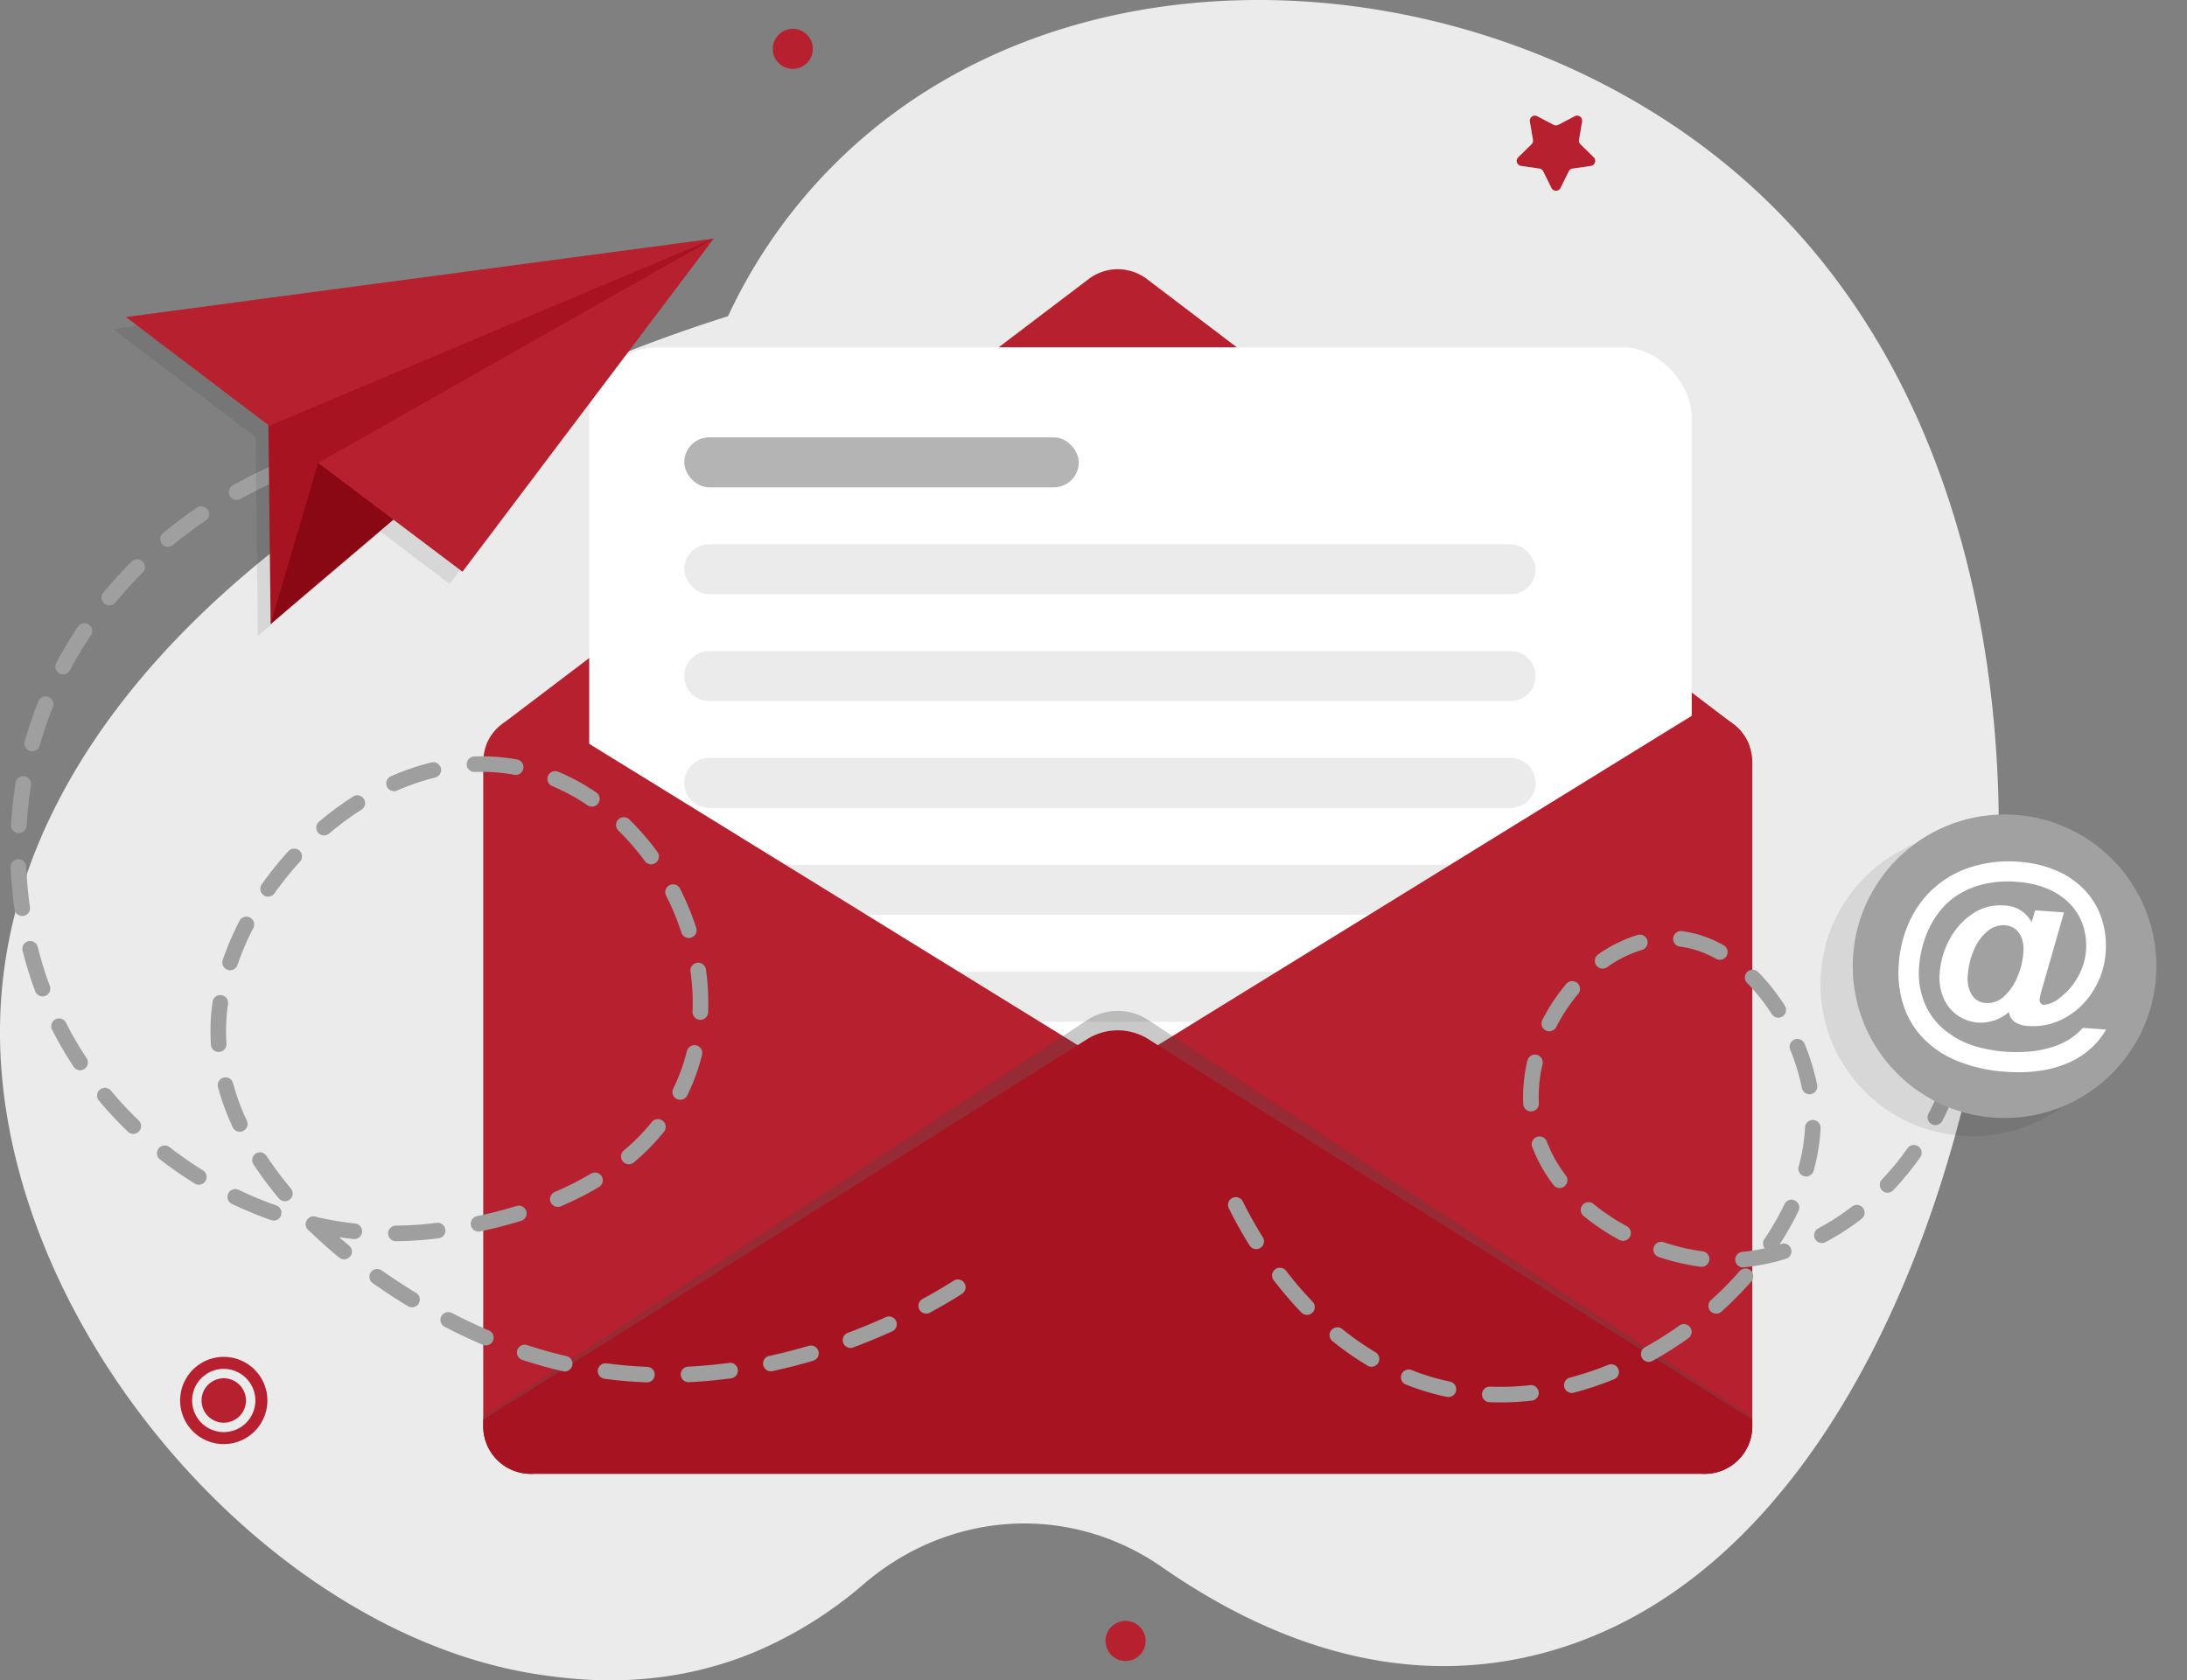 <svg xmlns="http://www.w3.org/2000/svg" width="441.749" height="339.5" viewBox="0 0 441.749 339.5"><rect x="0" y="0" width="441.749" height="339.5" fill="#808080" stroke="none"/><defs><style>.a{fill:#ebebeb;}.b{fill:#dfe5ea;}.c{fill:#b7202e;}.d{fill:#fff;}.e{fill:#474747;opacity:0.29;}.f{fill:#a71321;}.g{fill:#b4b4b4;}.h{fill:#9f9f9f;}.i{fill:#232323;opacity:0.1;}.j{fill:#8a0814;}.k{fill:#a1a1a1;}</style></defs><g transform="translate(-812.249 -681.186)"><g transform="translate(812.249 681.186)"><g transform="translate(0 0)"><path class="a" d="M959.3,745.071a107.655,107.655,0,0,1,14.207-22.641c46.049-56.333,136.535-51.587,189.593-6.178,58.844,50.361,53.4,135.119,52.2,149.6-4.184,50.38-30.34,132.387-90.5,149.092-27.95,7.761-54.619-.966-77.885-17.155-18.375-12.785-42.6-11.592-60.142,3.4a83.248,83.248,0,0,1-22.245,13.855c-18.593,7.681-35.145,5.623-42.314,4.641-55.886-7.654-110.478-71.282-109.964-130.775C812.842,820.636,885.906,768.271,959.3,745.071Z" transform="translate(-812.248 -681.186)"/><g transform="translate(97.607 54.396)"><path class="b" d="M1847.336,1842.552v134.221c0,.163-.008.326-.016.5,0,.078-.008.156-.015.233s-.008.148-.016.225c0,.031-.008.062-.008.093-.008.054-.016.1-.023.148-.008.117-.031.233-.047.35s-.039.226-.062.334a1.243,1.243,0,0,1-.039.163.351.351,0,0,1-.023.124,1.251,1.251,0,0,1-.039.163c-.023.1-.055.2-.078.3a.141.141,0,0,1-.016.054c-.054.171-.1.342-.163.505a.029.029,0,0,1-.008.024c-.031.085-.062.171-.093.249s-.062.148-.085.218a.318.318,0,0,0-.023.062c-.093.21-.187.428-.3.63-.031.062-.07.14-.109.21s-.078.132-.117.2-.07.132-.117.194c-.078.132-.163.264-.249.389-.054.085-.109.156-.156.233-.132.171-.257.342-.4.505-.1.125-.2.241-.3.35s-.21.225-.319.334c-.046.055-.1.1-.155.156a1.168,1.168,0,0,1-.148.132c-.054.055-.117.109-.179.164-.016.015-.039.031-.055.047-.148.132-.3.256-.459.373a.209.209,0,0,0-.047.039c-.124.086-.249.179-.381.264-.047.031-.085.062-.125.085-.07.047-.14.093-.21.132a1.228,1.228,0,0,1-.171.1c-.062.039-.124.078-.187.109a8.719,8.719,0,0,1-1.368.63c-.031.008-.054.023-.085.031s-.07.023-.1.031c-.109.039-.218.078-.334.109-.195.062-.389.109-.583.156l-.3.07a1.677,1.677,0,0,1-.194.031l-.241.047c-.015,0-.023,0-.031.008l-.194.023c-.031,0-.062.008-.094.008l-.171.023c-.031,0-.062.008-.1.008l-.358.023c-.171.008-.342.015-.513.015H1600.6c-.171,0-.342-.008-.513-.015l-.358-.023a3.488,3.488,0,0,1-.4-.047,2,2,0,0,1-.225-.031c-.187-.023-.373-.062-.552-.1a1.132,1.132,0,0,1-.156-.039c-.195-.047-.389-.093-.583-.156-.117-.039-.226-.07-.334-.109a10.445,10.445,0,0,1-1.508-.661l-.35-.21c-.132-.078-.264-.163-.389-.249a9.685,9.685,0,0,1-2.045-1.858q-.21-.245-.4-.513a9.194,9.194,0,0,1-1.065-1.913c-.062-.155-.124-.327-.187-.49s-.109-.334-.163-.505-.093-.342-.132-.513-.07-.319-.1-.482c-.008-.023-.008-.054-.015-.078-.023-.155-.047-.319-.062-.474a.058.058,0,0,1-.008-.039c-.015-.124-.023-.241-.031-.365-.023-.241-.031-.482-.031-.731V1842.552a9.567,9.567,0,0,1,3.5-7.41.441.441,0,0,1,.062-.047l.5-.381a9.528,9.528,0,0,1,5.544-1.765h237.13a6.553,6.553,0,0,1,.684.031.337.337,0,0,1,.124.008c.218.015.443.039.653.07l.148.023c.187.031.373.07.552.117a.89.89,0,0,1,.14.031c.225.054.443.116.661.186.2.062.412.14.606.218a7.764,7.764,0,0,1,.816.381,4.691,4.691,0,0,1,.436.233,6.256,6.256,0,0,1,.715.467c.008-.008.008,0,.008,0l.5.381a.452.452,0,0,1,.062.047c.132.1.249.21.365.319.093.078.179.163.264.249a8.389,8.389,0,0,1,.747.824q.163.2.3.4a9.014,9.014,0,0,1,1.019,1.788c.078.171.148.35.218.529,0,.008.008.016.008.023a8.877,8.877,0,0,1,.272.878c.039.148.07.288.1.436.023.117.047.225.062.342s.039.233.054.35a3.855,3.855,0,0,1,.047.42,2.766,2.766,0,0,1,.023.358C1847.328,1842.217,1847.336,1842.388,1847.336,1842.552Z" transform="translate(-1591 -1742.986)"/><path class="c" d="M1850.776,1211.466H1595.59a9.6,9.6,0,0,1,2.924-4.129.441.441,0,0,1,.062-.047l.5-.381,118.227-89.745a9.717,9.717,0,0,1,11.764,0l118.219,89.745c.008-.008.008,0,.008,0l.5.381a.452.452,0,0,1,.062.047c.132.1.249.21.365.319.093.078.179.163.264.249a8.389,8.389,0,0,1,.747.824q.163.2.3.4a9.014,9.014,0,0,1,1.019,1.788c.078.171.148.35.218.529C1850.768,1211.45,1850.776,1211.458,1850.776,1211.466Z" transform="translate(-1595.015 -1115.181)"/><rect class="d" width="222.692" height="219.249" rx="14" transform="translate(21.407 15.773)"/><rect class="a" width="171.969" height="10.108" rx="5.054" transform="translate(40.601 55.56)"/><path class="a" d="M5.054,0H166.915a5.054,5.054,0,0,1,5.054,5.054v0a5.054,5.054,0,0,1-5.054,5.054H5.054A5.054,5.054,0,0,1,0,5.054v0A5.054,5.054,0,0,1,5.054,0Z" transform="translate(40.601 77.154)"/><path class="a" d="M5.054,0H166.915a5.054,5.054,0,0,1,5.054,5.054v0a5.054,5.054,0,0,1-5.054,5.054H5.054A5.054,5.054,0,0,1,0,5.054v0A5.054,5.054,0,0,1,5.054,0Z" transform="translate(40.601 98.749)"/><path class="a" d="M5.054,0h161.86a5.054,5.054,0,0,1,5.054,5.054v0a5.054,5.054,0,0,1-5.054,5.054H5.054A5.054,5.054,0,0,1,0,5.054v0A5.054,5.054,0,0,1,5.054,0Z" transform="translate(40.601 120.343)"/><path class="a" d="M5.054,0H166.915a5.054,5.054,0,0,1,5.054,5.054v0a5.054,5.054,0,0,1-5.054,5.054H5.054A5.054,5.054,0,0,1,0,5.054v0A5.054,5.054,0,0,1,5.054,0Z" transform="translate(40.601 141.938)"/><path class="c" d="M1719.172,1913.263v.008a6.285,6.285,0,0,1-1.322,1.089l-116.719,72.017h-.529a9.378,9.378,0,0,1-2.784-.412c-.125-.039-.249-.078-.365-.117a9.513,9.513,0,0,1-3.958-2.62c-.1-.109-.2-.225-.3-.35a8.934,8.934,0,0,1-.8-1.127c-.086-.132-.156-.264-.233-.4s-.148-.28-.21-.42a9.554,9.554,0,0,1-.949-4.16V1842.552a9.567,9.567,0,0,1,3.5-7.41.441.441,0,0,1,.062-.047l.5-.381a9.528,9.528,0,0,1,5.544-1.765h2.193l10.248,6.322,94.473,58.293,3.553,2.193,6.78,4.183a6.288,6.288,0,0,1,1.322,1.088v.008A6.143,6.143,0,0,1,1719.172,1913.263Z" transform="translate(-1591 -1742.986)"/><path class="c" d="M2730.71,1842.552v134.221c0,.163-.008.326-.016.5,0,.078-.008.156-.015.233s-.008.148-.016.225c0,.031-.008.062-.008.093-.008.054-.016.1-.023.148-.008.117-.031.233-.047.35s-.039.226-.062.334c0,.016-.008.039-.008.054a.76.76,0,0,1-.031.109.351.351,0,0,1-.023.124,1.231,1.231,0,0,1-.039.163c-.023.1-.047.194-.078.3a.139.139,0,0,1-.016.054c-.047.171-.1.342-.163.505a.029.029,0,0,1-.008.024c-.031.085-.054.163-.094.249-.023.07-.054.14-.085.218a.533.533,0,0,0-.023.062c-.094.21-.187.428-.3.63-.031.062-.07.14-.109.21s-.078.132-.117.2-.07.132-.117.194c-.078.132-.163.264-.249.389-.054.085-.109.156-.156.233-.132.179-.264.342-.4.505-.1.125-.2.241-.3.35s-.21.225-.319.334c-.046.055-.1.1-.155.156a1.185,1.185,0,0,1-.148.132c-.054.055-.117.109-.179.164-.015.015-.039.031-.054.047-.148.132-.3.256-.458.373a.207.207,0,0,0-.047.039c-.125.086-.249.179-.381.264-.047.031-.085.062-.125.085-.07.047-.14.093-.21.132a1.22,1.22,0,0,1-.171.1c-.062.039-.124.078-.187.109a8.717,8.717,0,0,1-1.369.63c-.031.008-.062.023-.085.031s-.07.023-.1.031c-.109.039-.218.078-.334.109-.194.062-.389.109-.583.156l-.3.07a1.671,1.671,0,0,1-.194.031l-.241.047h-.023c-.07.008-.14.023-.2.031-.031,0-.062.008-.094.008l-.171.023c-.031,0-.062.008-.1.008l-.358.023c-.171.008-.342.015-.513.015h-.529l-116.719-72.017a6.049,6.049,0,0,1-1.314-1.089v-.008a6.126,6.126,0,0,1,0-8.227v-.008a6.051,6.051,0,0,1,1.314-1.088l6.772-4.183,3.553-2.193,94.481-58.293,10.248-6.322h2.193a6.552,6.552,0,0,1,.684.031.337.337,0,0,1,.124.008c.218.015.443.039.653.07l.148.023c.187.031.373.07.552.117a.886.886,0,0,1,.14.031c.226.054.443.116.661.186.2.062.412.14.606.218a7.751,7.751,0,0,1,.816.381,4.7,4.7,0,0,1,.436.233,6.264,6.264,0,0,1,.715.467c.008-.008.008,0,.008,0l.5.381a.436.436,0,0,1,.062.047c.132.1.249.21.365.319.093.078.179.163.264.249a8.389,8.389,0,0,1,.747.824q.163.2.3.4a9.02,9.02,0,0,1,1.019,1.788c.078.171.148.35.218.529,0,.008.008.016.008.023a8.909,8.909,0,0,1,.272.878c.039.148.07.288.1.436.023.117.047.225.063.342s.039.233.054.35a3.885,3.885,0,0,1,.047.42,2.788,2.788,0,0,1,.023.358C2730.7,1842.217,2730.71,1842.388,2730.71,1842.552Z" transform="translate(-2474.374 -1742.986)"/><path class="e" d="M1847.336,2392.914v1.4a9.821,9.821,0,0,1-9.6,10.024H1600.6a9.821,9.821,0,0,1-9.6-10.024v-1.4l121.967-80.246a11.21,11.21,0,0,1,12.394,0Z" transform="translate(-1591 -2160.943)"/><path class="f" d="M1847.336,2420.8v1.337a9.6,9.6,0,0,1-9.6,9.6H1600.6a9.6,9.6,0,0,1-9.6-9.6V2420.8l121.967-76.877a11.621,11.621,0,0,1,12.394,0Z" transform="translate(-1591 -2188.35)"/><rect class="g" width="79.699" height="10.108" rx="5.054" transform="translate(40.601 33.965)"/></g><path class="h" d="M958.043,1578.024l-.064,0c-2.843-.113-5.7-.359-8.505-.73a1.573,1.573,0,1,1,.413-3.12c2.706.358,5.47.6,8.217.705a1.574,1.574,0,0,1-.061,3.146Zm8.387-.039a1.574,1.574,0,0,1-.075-3.146c2.714-.132,5.481-.384,8.225-.751a1.574,1.574,0,1,1,.417,3.119c-2.832.378-5.688.64-8.489.776Zm-25.007-2.172a1.609,1.609,0,0,1-.354-.04c-2.76-.635-5.526-1.41-8.224-2.3a1.573,1.573,0,1,1,.991-2.987c2.6.863,5.275,1.612,7.938,2.224a1.574,1.574,0,0,1-.351,3.108Zm41.633-.031a1.574,1.574,0,0,1-.329-3.112c2.669-.574,5.368-1.261,8.021-2.043a1.574,1.574,0,0,1,.889,3.019c-2.728.8-5.5,1.51-8.249,2.1A1.567,1.567,0,0,1,983.056,1575.782Zm16.1-4.726a1.574,1.574,0,0,1-.55-3.049c2.571-.958,5.149-2.021,7.663-3.161a1.574,1.574,0,1,1,1.3,2.867c-2.579,1.168-5.224,2.259-7.862,3.243A1.582,1.582,0,0,1,999.158,1571.056Zm-73.662-.5a1.58,1.58,0,0,1-.619-.127c-2.548-1.092-5.136-2.316-7.7-3.64a1.573,1.573,0,1,1,1.445-2.8c2.492,1.288,5.012,2.48,7.49,3.541a1.574,1.574,0,0,1-.621,3.021Zm88.95-6.433a1.574,1.574,0,0,1-.75-2.958c2.213-1.2,4.319-2.432,6.259-3.672a1.574,1.574,0,1,1,1.695,2.652c-2,1.281-4.176,2.556-6.456,3.789A1.565,1.565,0,0,1,1014.445,1564.125Zm-103.866-1.266a1.567,1.567,0,0,1-.815-.228c-2.438-1.479-4.832-3.047-7.117-4.659a1.574,1.574,0,1,1,1.815-2.572c2.225,1.57,4.559,3.1,6.935,4.539a1.574,1.574,0,0,1-.818,2.92Zm-13.709-9.693a1.568,1.568,0,0,1-1-.36c-2.133-1.757-4.178-3.582-6.082-5.426a1.6,1.6,0,0,1,1.646-2.735,71.143,71.143,0,0,0,7.7,1.287,1.574,1.574,0,0,1-.346,3.128q-1.459-.161-2.926-.384.99.859,2.011,1.7a1.574,1.574,0,0,1-1,2.788Zm10.466-3.668a1.574,1.574,0,0,1-.013-3.148c2.192-.019,4.406-.146,6.581-.377.446-.047.972-.1,1.623-.182a1.574,1.574,0,1,1,.373,3.125c-.667.08-1.206.138-1.6.18q-3.513.373-6.952.4Zm16.676-1.944a1.574,1.574,0,0,1-.323-3.114c2.741-.577,5.432-1.271,8-2.062a1.574,1.574,0,0,1,.928,3.009c-2.657.819-5.442,1.537-8.277,2.134A1.575,1.575,0,0,1,924.011,1547.553Zm-41.375-2.226a1.568,1.568,0,0,1-.522-.089,78.714,78.714,0,0,1-7.909-3.278,1.574,1.574,0,0,1,1.362-2.839,75.333,75.333,0,0,0,7.59,3.147,1.574,1.574,0,0,1-.522,3.059Zm57.4-2.756a1.574,1.574,0,0,1-.622-3.02,63.1,63.1,0,0,0,7.306-3.7,1.574,1.574,0,1,1,1.608,2.706,66.181,66.181,0,0,1-7.671,3.885A1.572,1.572,0,0,1,940.04,1542.57Zm-55.133-1.146a1.571,1.571,0,0,1-1.206-.562,72.6,72.6,0,0,1-5.13-6.873,1.574,1.574,0,1,1,2.633-1.725,69.57,69.57,0,0,0,4.907,6.573,1.574,1.574,0,0,1-1.2,2.586Zm-17.38-3.339a1.571,1.571,0,0,1-.827-.235,81.127,81.127,0,0,1-7.027-4.881,1.573,1.573,0,1,1,1.929-2.486,78.092,78.092,0,0,0,6.754,4.69,1.574,1.574,0,0,1-.83,2.913Zm86.853-4.141a1.574,1.574,0,0,1-1.013-2.779,41.417,41.417,0,0,0,5.659-5.751,1.574,1.574,0,0,1,2.454,1.972,44.644,44.644,0,0,1-6.089,6.19A1.567,1.567,0,0,1,954.379,1533.944Zm-100.088-6.132a1.567,1.567,0,0,1-1.091-.44,79.207,79.207,0,0,1-5.838-6.258,1.574,1.574,0,1,1,2.414-2.019,76.393,76.393,0,0,0,5.607,6.009,1.574,1.574,0,0,1-1.091,2.708Zm21.5-.429a1.573,1.573,0,0,1-1.428-.91,50.2,50.2,0,0,1-2.977-8.122,1.574,1.574,0,0,1,3.04-.816,47.042,47.042,0,0,0,2.791,7.61,1.574,1.574,0,0,1-1.426,2.238Zm88.966-6.457a1.574,1.574,0,0,1-1.409-2.271,37.284,37.284,0,0,0,2.638-7.1l.114-.445a1.574,1.574,0,1,1,3.053.764l-.121.474a40.4,40.4,0,0,1-2.862,7.7A1.574,1.574,0,0,1,964.759,1520.926Zm-121.205-5.969a1.572,1.572,0,0,1-1.313-.705,75.328,75.328,0,0,1-4.318-7.4,1.574,1.574,0,1,1,2.8-1.428,72.279,72.279,0,0,0,4.137,7.09,1.574,1.574,0,0,1-1.311,2.443Zm27.98-3.693a1.574,1.574,0,0,1-1.569-1.472c-.058-.9-.087-1.807-.087-2.707a42.339,42.339,0,0,1,.428-5.987,1.574,1.574,0,0,1,3.116.447,39.135,39.135,0,0,0-.4,5.54c0,.833.027,1.675.081,2.5a1.573,1.573,0,0,1-1.469,1.672C871.6,1511.263,871.567,1511.264,871.533,1511.264Zm97.282-6.495-.069,0a1.574,1.574,0,0,1-1.5-1.64q.04-.911.039-1.824a44.5,44.5,0,0,0-.448-6.255,1.574,1.574,0,1,1,3.116-.444,47.652,47.652,0,0,1,.48,6.7q0,.98-.042,1.961A1.574,1.574,0,0,1,968.814,1504.769Zm-132.864-4.736a1.574,1.574,0,0,1-1.474-1.024,77.691,77.691,0,0,1-2.543-8.178,1.574,1.574,0,1,1,3.052-.768,74.48,74.48,0,0,0,2.439,7.845,1.574,1.574,0,0,1-1.474,2.124Zm37.891-5.283a1.575,1.575,0,0,1-1.49-2.08,57.059,57.059,0,0,1,3.4-7.927,1.574,1.574,0,0,1,2.792,1.453,53.9,53.9,0,0,0-3.216,7.486A1.574,1.574,0,0,1,873.842,1494.75Zm92.655-6.516a1.574,1.574,0,0,1-1.5-1.092,50.681,50.681,0,0,0-3.113-7.512,1.574,1.574,0,0,1,2.8-1.434,53.9,53.9,0,0,1,3.306,7.98,1.574,1.574,0,0,1-1.5,2.057Zm-134.649-4.446a1.574,1.574,0,0,1-1.557-1.353,85.352,85.352,0,0,1-.767-8.515,1.574,1.574,0,0,1,3.145-.125,82.1,82.1,0,0,0,.739,8.2,1.578,1.578,0,0,1-1.56,1.8Zm49.671-3.908a1.574,1.574,0,0,1-1.285-2.48,68.053,68.053,0,0,1,5.382-6.7,1.574,1.574,0,1,1,2.324,2.123,65,65,0,0,0-5.132,6.384A1.571,1.571,0,0,1,881.519,1479.88Zm77.371-6.533a1.573,1.573,0,0,1-1.271-.644,49.669,49.669,0,0,0-5.319-6.146,1.574,1.574,0,1,1,2.2-2.25,52.827,52.827,0,0,1,5.658,6.536,1.574,1.574,0,0,1-1.268,2.5Zm-66.072-5.833a1.574,1.574,0,0,1-1.018-2.774,63.481,63.481,0,0,1,6.92-5.109,1.574,1.574,0,0,1,1.69,2.655,60.232,60.232,0,0,0-6.575,4.855A1.568,1.568,0,0,1,892.819,1467.514Zm-61.647-.474-.092,0a1.574,1.574,0,0,1-1.481-1.662,84.975,84.975,0,0,1,.913-8.5,1.574,1.574,0,1,1,3.108.5,81.876,81.876,0,0,0-.878,8.186A1.575,1.575,0,0,1,831.172,1467.04Zm115.742-5.348a1.567,1.567,0,0,1-.882-.272,40.933,40.933,0,0,0-7.085-3.859,1.574,1.574,0,1,1,1.22-2.9,44.076,44.076,0,0,1,7.632,4.156,1.574,1.574,0,0,1-.884,2.877Zm-39.959-3.12a1.574,1.574,0,0,1-.634-3.015,49.532,49.532,0,0,1,8.191-2.791,1.574,1.574,0,1,1,.744,3.059,46.393,46.393,0,0,0-7.668,2.613A1.563,1.563,0,0,1,906.954,1458.572Zm24.578-3.284a1.594,1.594,0,0,1-.285-.026,36.654,36.654,0,0,0-6.565-.592c-.445-.008-.966.009-1.448.028a1.574,1.574,0,0,1-.122-3.145c.523-.02,1.082-.01,1.571-.03a39.817,39.817,0,0,1,7.13.642,1.574,1.574,0,0,1-.281,3.122Zm-97.657-4.785a1.574,1.574,0,0,1-1.516-2,79.718,79.718,0,0,1,2.757-8.1,1.574,1.574,0,0,1,2.921,1.174,76.431,76.431,0,0,0-2.648,7.775A1.574,1.574,0,0,1,833.875,1450.5Zm6.237-15.539a1.574,1.574,0,0,1-1.389-2.311,83.255,83.255,0,0,1,4.393-7.337,1.574,1.574,0,0,1,2.614,1.754,80.118,80.118,0,0,0-4.227,7.058A1.573,1.573,0,0,1,840.112,1434.964Zm9.328-13.925a1.574,1.574,0,0,1-1.212-2.576c1.8-2.178,3.736-4.3,5.755-6.315a1.574,1.574,0,0,1,2.222,2.229c-1.947,1.941-3.815,3.99-5.551,6.091A1.57,1.57,0,0,1,849.44,1421.039Zm11.872-11.842a1.574,1.574,0,0,1-1-2.787c2.177-1.8,4.473-3.523,6.825-5.131a1.574,1.574,0,0,1,1.776,2.6c-2.274,1.554-4.494,3.222-6.6,4.959A1.565,1.565,0,0,1,861.312,1409.2Zm13.847-9.468a1.574,1.574,0,0,1-.771-2.947c2.462-1.38,5.025-2.674,7.618-3.846a1.574,1.574,0,1,1,1.3,2.868c-2.51,1.135-4.991,2.387-7.374,3.723A1.565,1.565,0,0,1,875.159,1399.728Zm15.288-6.914a1.574,1.574,0,0,1-.524-3.058c2.661-.94,5.4-1.781,8.147-2.5a1.574,1.574,0,0,1,.8,3.045c-2.66.7-5.317,1.512-7.9,2.423A1.581,1.581,0,0,1,890.447,1392.814Z" transform="translate(-827.358 -1298.714)"/><g transform="translate(22.837 48.208)"><path class="i" d="M1113.193,1085.262l-118.741,15.844,28.788,21.835.451,40.188,24.807-21.071,13.94,10.511Z" transform="translate(-994.451 -1082.825)"/><g transform="translate(2.591)"><path class="f" d="M1243.807,1143.684l-.659-58.7,90.161-19.163Z" transform="translate(-1214.568 -1065.816)"/><path class="c" d="M1044.106,1103.643c.456-.229,89.758-37.827,89.758-37.827l-118.741,15.844Z" transform="translate(-1015.123 -1065.816)"/><path class="j" d="M1257.989,1410.8l-9.587,32.548,41.118-34.926Z" transform="translate(-1219.164 -1365.485)"/><path class="c" d="M1324.89,1111.136l29.161,21.987,50.755-67.307Z" transform="translate(-1286.065 -1065.816)"/></g></g><path class="h" d="M2846.422,2277.282q-1.121,0-2.242-.046a1.574,1.574,0,0,1,.127-3.145,52.528,52.528,0,0,0,8.134-.3,1.574,1.574,0,0,1,.358,3.127A56.12,56.12,0,0,1,2846.422,2277.282Zm-10.5-1.083a1.552,1.552,0,0,1-.327-.034,51.582,51.582,0,0,1-8.275-2.49,1.574,1.574,0,0,1,1.158-2.928,48.2,48.2,0,0,0,7.766,2.338,1.574,1.574,0,0,1-.323,3.114Zm24.934-.827a1.574,1.574,0,0,1-.4-3.1,63.147,63.147,0,0,0,7.763-2.592,1.574,1.574,0,0,1,1.187,2.915,66.358,66.358,0,0,1-8.151,2.721A1.589,1.589,0,0,1,2860.86,2275.373Zm-40.476-5.291a1.564,1.564,0,0,1-.8-.222,60.319,60.319,0,0,1-7.06-4.935,1.574,1.574,0,1,1,1.981-2.446,57.12,57.12,0,0,0,6.687,4.677,1.574,1.574,0,0,1-.806,2.926Zm56-.992a1.574,1.574,0,0,1-.765-2.95,72.109,72.109,0,0,0,6.939-4.387,1.574,1.574,0,1,1,1.831,2.561,75.509,75.509,0,0,1-7.244,4.579A1.565,1.565,0,0,1,2876.386,2269.089Zm-69.043-9.5a1.569,1.569,0,0,1-1.135-.484,78.833,78.833,0,0,1-5.578-6.5,1.574,1.574,0,0,1,2.5-1.919,75.361,75.361,0,0,0,5.354,6.243,1.574,1.574,0,0,1-1.136,2.664Zm82.672-.234a1.574,1.574,0,0,1-1.055-2.743,70.674,70.674,0,0,0,5.769-5.839,1.574,1.574,0,1,1,2.366,2.076,73.773,73.773,0,0,1-6.027,6.1A1.571,1.571,0,0,1,2890.016,2259.353Zm5.408-9.35a1.574,1.574,0,0,1-.151-3.14,38.469,38.469,0,0,0,4.531-.721,1.576,1.576,0,0,1-.067-1.852,55.937,55.937,0,0,0,4.065-7.072,1.573,1.573,0,0,1,2.839,1.358,58.656,58.656,0,0,1-3.833,6.781l.357-.11a1.574,1.574,0,0,1,.94,3.005,42.543,42.543,0,0,1-8.525,1.743A1.508,1.508,0,0,1,2895.424,2250Zm-8.37-.121a1.576,1.576,0,0,1-.2-.013,44.789,44.789,0,0,1-8.464-1.978,1.574,1.574,0,1,1,1-2.985,41.638,41.638,0,0,0,7.866,1.842,1.574,1.574,0,0,1-.2,3.135Zm-89.959-3.573a1.574,1.574,0,0,1-1.337-.741c-1.526-2.447-2.932-4.958-4.18-7.467a1.574,1.574,0,1,1,2.819-1.4c1.2,2.418,2.558,4.841,4.031,7.2a1.574,1.574,0,0,1-1.333,2.407Zm114.269-1.229a1.574,1.574,0,0,1-.741-2.964,48.513,48.513,0,0,0,6.818-4.408,1.574,1.574,0,1,1,1.922,2.493,51.718,51.718,0,0,1-7.262,4.694A1.566,1.566,0,0,1,2911.364,2245.079Zm-40.172-.448a1.557,1.557,0,0,1-.748-.191,45.692,45.692,0,0,1-7.218-4.829,1.574,1.574,0,0,1,2-2.432,42.59,42.59,0,0,0,6.72,4.494,1.574,1.574,0,0,1-.752,2.958Zm53.43-9.724a1.574,1.574,0,0,1-1.141-2.658,56.528,56.528,0,0,0,5.169-6.311,1.574,1.574,0,1,1,2.572,1.815,59.522,59.522,0,0,1-5.458,6.663A1.569,1.569,0,0,1,2924.622,2234.907Zm-66.229-.946a1.573,1.573,0,0,1-1.255-.622,30.726,30.726,0,0,1-4.3-7.694,1.574,1.574,0,0,1,2.944-1.113,27.546,27.546,0,0,0,3.859,6.9,1.574,1.574,0,0,1-1.253,2.526Zm49.785-2.331a1.555,1.555,0,0,1-.417-.056,1.574,1.574,0,0,1-1.1-1.934,36.368,36.368,0,0,0,1.29-7.921,1.574,1.574,0,1,1,3.145.147,39.579,39.579,0,0,1-1.4,8.607A1.574,1.574,0,0,1,2908.177,2231.63Zm26.107-10.38a1.574,1.574,0,0,1-1.4-2.3,62.779,62.779,0,0,0,3.266-7.5,1.574,1.574,0,0,1,2.962,1.067,65.8,65.8,0,0,1-3.433,7.877A1.572,1.572,0,0,1,2934.285,2221.25Zm-81.67-2.764a1.574,1.574,0,0,1-1.571-1.5q-.035-.728-.036-1.456a32.1,32.1,0,0,1,.863-7.305,1.573,1.573,0,1,1,3.064.716,29.044,29.044,0,0,0-.779,6.59q0,.652.032,1.3a1.575,1.575,0,0,1-1.5,1.648Zm56.24-3.467a1.575,1.575,0,0,1-1.542-1.265,42.519,42.519,0,0,0-2.356-7.735,1.574,1.574,0,1,1,2.914-1.192,45.723,45.723,0,0,1,2.53,8.31,1.574,1.574,0,0,1-1.545,1.883Zm-52.564-12.722a1.574,1.574,0,0,1-1.4-2.287,38.1,38.1,0,0,1,4.829-7.287,1.574,1.574,0,1,1,2.405,2.031,34.866,34.866,0,0,0-4.428,6.682A1.574,1.574,0,0,1,2856.291,2202.3Zm46.267-2.748a1.571,1.571,0,0,1-1.327-.726,38.722,38.722,0,0,0-5-6.312,1.574,1.574,0,0,1,2.241-2.21,41.8,41.8,0,0,1,5.406,6.825,1.575,1.575,0,0,1-1.323,2.423Zm-35.487-9.919a1.574,1.574,0,0,1-.909-2.86,27.422,27.422,0,0,1,7.945-3.929,1.574,1.574,0,1,1,.9,3.016,24.3,24.3,0,0,0-7.031,3.485A1.567,1.567,0,0,1,2867.071,2189.63Zm23.671-1.776a1.557,1.557,0,0,1-.767-.2,20.054,20.054,0,0,0-7.321-2.476,1.574,1.574,0,0,1,.388-3.123,23.155,23.155,0,0,1,8.47,2.854,1.574,1.574,0,0,1-.771,2.947Z" transform="translate(-2543.351 -1993.928)"/><g transform="translate(355.015 155.522)"><circle class="i" cx="30.665" cy="30.665" r="30.665" transform="translate(0 43.367) rotate(-45)"/><g transform="translate(19.22 9.039)"><circle class="k" cx="30.665" cy="30.665" r="30.665"/><g transform="translate(9.225 9.485)"><path class="d" d="M3898.581,2082.091l.726-2.408,5.821.414-4.476,15.57a12.594,12.594,0,0,0-.45,1.963,1.156,1.156,0,0,0,.2.811.783.783,0,0,0,.585.33,5.48,5.48,0,0,0,3.187-1.336,13.512,13.512,0,0,0,3.587-4,12.946,12.946,0,0,0,1.168-10.809,11.618,11.618,0,0,0-2.611-4.263,13.484,13.484,0,0,0-4.493-3.023,19.226,19.226,0,0,0-6.248-1.42,22.077,22.077,0,0,0-6.659.468,16.719,16.719,0,0,0-5.461,2.315,15.116,15.116,0,0,0-4.1,4.062,18.85,18.85,0,0,0-2.405,4.837,22.292,22.292,0,0,0-1.1,5.528,15.828,15.828,0,0,0,1.017,7.042,14.078,14.078,0,0,0,4.013,5.582,18.07,18.07,0,0,0,6.741,3.516,29.266,29.266,0,0,0,9.191,1.02,21.908,21.908,0,0,0,7.044-1.36,13.637,13.637,0,0,0,5.068-3.5l4.7.334a15.641,15.641,0,0,1-3.287,4,16.979,16.979,0,0,1-4.532,2.813,22.507,22.507,0,0,1-5.672,1.535,31.759,31.759,0,0,1-6.728.186,31.38,31.38,0,0,1-9.666-2.117,20.085,20.085,0,0,1-7.018-4.621,17.423,17.423,0,0,1-4.031-6.713,21.526,21.526,0,0,1-.938-8.321,24.359,24.359,0,0,1,2.19-8.664,20.223,20.223,0,0,1,12.536-10.963,25.057,25.057,0,0,1,9.48-1.031,23.183,23.183,0,0,1,7.6,1.77,17.072,17.072,0,0,1,5.736,3.943,15.363,15.363,0,0,1,3.417,5.706,17.867,17.867,0,0,1,.818,7.028,16.717,16.717,0,0,1-4.864,10.589,14.772,14.772,0,0,1-4.9,3.241,12.888,12.888,0,0,1-5.847.9,5.346,5.346,0,0,1-2.735-.8,3,3,0,0,1-1.186-2.023,8.57,8.57,0,0,1-4.58,2.079,8.243,8.243,0,0,1-4.8-.807,8.051,8.051,0,0,1-3.551-3.5,10.257,10.257,0,0,1-1.046-5.7,16.685,16.685,0,0,1,1.973-6.707,14.1,14.1,0,0,1,4.625-5.189,9.864,9.864,0,0,1,6.358-1.7A6.373,6.373,0,0,1,3898.581,2082.091Zm-12.873,10.563a6.488,6.488,0,0,0,.814,4.135,3.5,3.5,0,0,0,2.788,1.617,4.913,4.913,0,0,0,3.766-1.394,10.759,10.759,0,0,0,2.69-4.008,15.9,15.9,0,0,0,1.163-4.826,7.471,7.471,0,0,0-.126-2.125,5.01,5.01,0,0,0-.7-1.7,3.584,3.584,0,0,0-1.225-1.161,3.977,3.977,0,0,0-1.7-.487,4.9,4.9,0,0,0-3.6,1.262,9.884,9.884,0,0,0-2.671,3.754A15.157,15.157,0,0,0,3885.708,2092.654Z" transform="translate(-3871.678 -2069.796)"/></g></g></g></g><path class="c" d="M3264.966,869.428l3.314-1.742a1.024,1.024,0,0,1,1.485,1.079l-.633,3.691a1.023,1.023,0,0,0,.294.906l2.681,2.614a1.024,1.024,0,0,1-.567,1.746l-3.706.538a1.023,1.023,0,0,0-.771.56l-1.657,3.358a1.024,1.024,0,0,1-1.836,0l-1.657-3.358a1.024,1.024,0,0,0-.771-.56l-3.705-.538a1.024,1.024,0,0,1-.567-1.746l2.681-2.614a1.024,1.024,0,0,0,.294-.906l-.633-3.691a1.024,1.024,0,0,1,1.485-1.079l3.314,1.742A1.024,1.024,0,0,0,3264.966,869.428Z" transform="translate(-2950.197 -844.206)"/><g transform="translate(36.386 274.154)"><path class="c" d="M1111.363,2886.135a8.811,8.811,0,1,1,8.812-8.81A8.82,8.82,0,0,1,1111.363,2886.135Zm0-15.2a6.387,6.387,0,1,0,6.387,6.387A6.394,6.394,0,0,0,1111.363,2870.937Z" transform="translate(-1102.553 -2868.513)"/><circle class="c" cx="4.487" cy="4.487" r="4.487" transform="translate(2.465 8.811) rotate(-45)"/></g><circle class="c" cx="4.05" cy="4.05" r="4.05" transform="translate(223.309 327.502)"/><circle class="c" cx="4.05" cy="4.05" r="4.05" transform="translate(156.088 5.824)"/></g></g></svg>